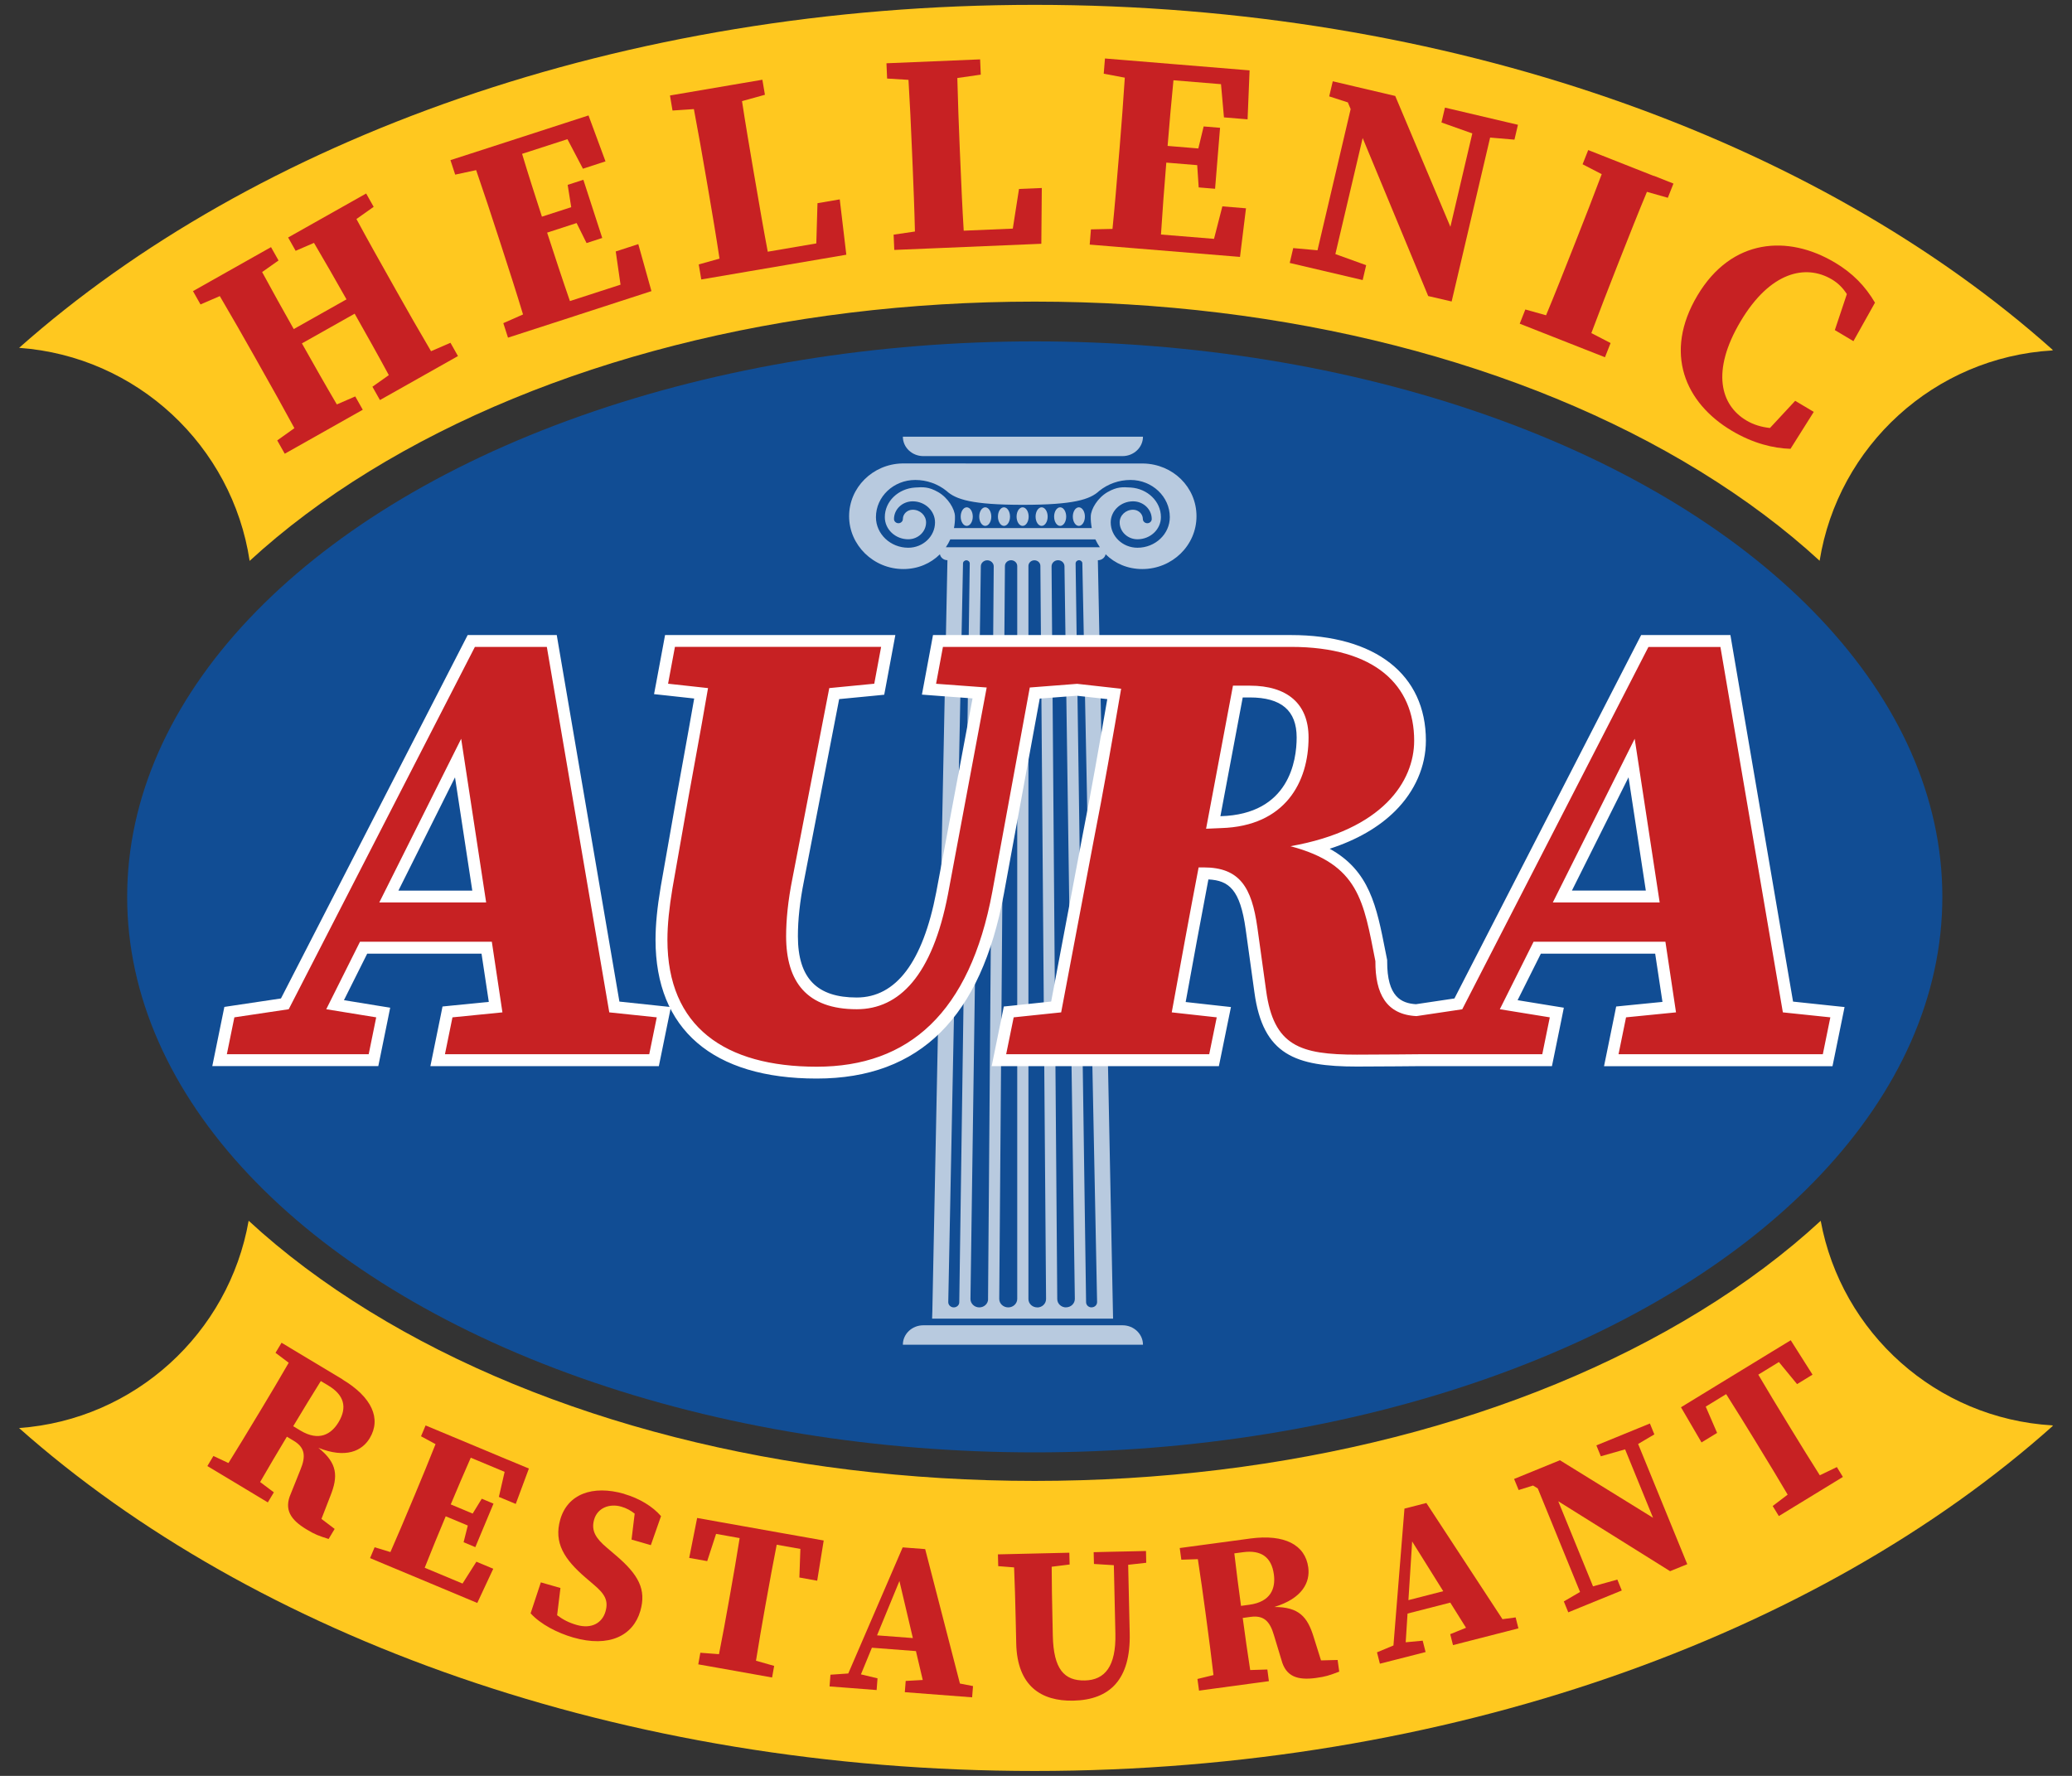 <?xml version="1.0" encoding="UTF-8"?><svg id="Schrift" xmlns="http://www.w3.org/2000/svg" viewBox="0 0 350 300"><rect x="0" y="0" width="350" height="300" fill="#333333" stroke="none"/><defs><style>.cls-1{opacity:.7;}.cls-2{fill:#114d94;}.cls-2,.cls-3,.cls-4,.cls-5{stroke-width:0px;}.cls-3{fill:#c72123;}.cls-4{fill:#fff;}.cls-5{fill:#ffc81f;}</style></defs><ellipse class="cls-2" cx="174.79" cy="151.51" rx="153.31" ry="93.84"/><g class="cls-1"><path class="cls-4" d="m163.3,85.7c-.56,0-1.02.7-1.02,1.57s.46,1.57,1.02,1.57,1.02-.7,1.02-1.57-.46-1.57-1.02-1.57Z"/><path class="cls-4" d="m166.43,85.7c-.56,0-1.02.7-1.02,1.57s.46,1.57,1.02,1.57,1.02-.7,1.02-1.57-.46-1.57-1.02-1.57Z"/><path class="cls-4" d="m169.59,85.7c-.56,0-1.02.7-1.02,1.57s.46,1.57,1.02,1.57,1.02-.7,1.02-1.57-.46-1.57-1.02-1.57Z"/><path class="cls-4" d="m172.74,85.7c-.56,0-1.02.7-1.02,1.57s.46,1.57,1.02,1.57,1.02-.7,1.02-1.57-.46-1.57-1.02-1.57Z"/><path class="cls-4" d="m175.95,85.7c-.56,0-1.02.7-1.02,1.57s.46,1.57,1.02,1.57,1.02-.7,1.02-1.57-.46-1.57-1.02-1.57Z"/><path class="cls-4" d="m179.08,85.7c-.56,0-1.02.7-1.02,1.57s.46,1.57,1.02,1.57,1.02-.7,1.02-1.57-.46-1.57-1.02-1.57Z"/><path class="cls-4" d="m182.24,85.7c-.56,0-1.02.7-1.02,1.57s.46,1.57,1.02,1.57,1.02-.7,1.02-1.57-.46-1.57-1.02-1.57Z"/><path class="cls-4" d="m193.17,78.3h0s-40.79-.01-40.79-.01h0c-4.96.12-8.95,4.06-8.95,8.92s4.1,8.92,9.16,8.92c2.47,0,4.63-.95,6.18-2.5.11.57.63,1,1.27,1l-2.55,126.88-.04,1.25h30.57l-.04-1.91h0l-2.53-126.21c.65,0,1.19-.43,1.31-1.01,1.56,1.55,3.72,2.5,6.19,2.5,5.06,0,9.16-3.99,9.16-8.92s-3.99-8.8-8.95-8.91Zm-31.13,141.69c0,.48-.42.87-.93.87s-.94-.41-.93-.9l2.49-124.78c0-.29.26-.53.57-.53s.58.25.57.55l-1.77,124.8Zm4.87-.53c0,.77-.67,1.4-1.49,1.4s-1.5-.65-1.49-1.44l1.75-123.76c.01-.56.5-1.01,1.09-1.01s1.1.47,1.09,1.04l-.96,123.78Zm4.92-.04c0,.79-.68,1.44-1.52,1.44s-1.53-.65-1.52-1.45l.96-123.79c0-.54.47-.98,1.04-.98s1.04.44,1.04.98v123.79Zm3.38,1.44c-.82,0-1.49-.63-1.49-1.41v-123.84c0-.53.45-.96,1.01-.96s1.01.42,1.01.95l.96,123.84c0,.79-.66,1.43-1.49,1.43Zm4.87,0c-.82,0-1.48-.62-1.49-1.4l-.96-123.78c0-.57.48-1.04,1.09-1.04s1.08.45,1.09,1.01l1.75,123.76c.01.79-.66,1.44-1.49,1.44Zm4.31,0c-.51,0-.92-.38-.93-.87l-1.77-124.8c0-.3.25-.55.57-.55s.57.23.57.53l2.49,124.78c.01.5-.41.9-.93.9Zm-24.62-128.41c.29-.42.54-.86.75-1.33h24.51c.21.46.47.91.76,1.33h-26.01Zm32.37.08c-2.49,0-4.52-1.92-4.52-4.28,0-1.96,1.69-3.56,3.77-3.56,1.74,0,3.16,1.34,3.16,2.99,0,.39-.34.71-.75.71s-.75-.32-.75-.71c0-.86-.74-1.57-1.66-1.57-1.25,0-2.26.96-2.26,2.14,0,1.57,1.35,2.85,3.01,2.85,2.18,0,3.96-1.68,3.96-3.74,0-2.68-2.29-4.82-5.11-5-1.38-.09-2.3-.14-3.9.77-1.66.95-2.8,2.84-2.84,4.08-.02.69.05,1.35.17,2h-23.28c.13-.64.19-1.31.17-2-.03-1.23-1.18-3.13-2.84-4.08-1.6-.91-2.52-.86-3.9-.77-2.82.18-5.11,2.32-5.11,5,0,2.06,1.77,3.74,3.96,3.74,1.66,0,3.01-1.28,3.01-2.85,0-1.18-1.01-2.14-2.26-2.14-.91,0-1.66.7-1.66,1.57,0,.39-.34.71-.75.71s-.75-.32-.75-.71c0-1.65,1.42-2.99,3.16-2.99,2.08,0,3.77,1.6,3.77,3.56,0,2.36-2.03,4.28-4.52,4.28-3.01,0-5.46-2.32-5.46-5.17,0-3.46,2.98-6.28,6.64-6.28,1.95,0,3.82.67,5.28,1.85,1.57,1.45,4.35,2.35,12.9,2.35s11.34-.89,12.9-2.35c1.46-1.18,3.33-1.85,5.28-1.85,3.66,0,6.64,2.82,6.64,6.28,0,2.85-2.45,5.17-5.46,5.17Z"/><path class="cls-4" d="m155.97,77.05h33.64c1.91,0,3.46-1.47,3.46-3.28h-40.56c0,1.81,1.55,3.28,3.46,3.28Z"/><path class="cls-4" d="m189.61,223.88h-33.64c-1.91,0-3.46,1.47-3.46,3.28h40.56c0-1.81-1.55-3.28-3.46-3.28Z"/></g><path class="cls-5" d="m174.79.82C105.02.82,42.96,23.51,3.23,58.76c19.9,1.43,36,16.55,38.94,35.99,5.86-5.39,12.61-10.46,20.21-15.13,30.08-18.49,70-28.67,112.4-28.67s82.33,10.18,112.4,28.67c7.59,4.67,14.34,9.73,20.19,15.11,3.11-19.38,19.35-34.36,39.31-35.53l.08-.08C307.06,23.67,244.8.82,174.79.82Z"/><path class="cls-5" d="m346.69,240.79c-19.63-1.15-35.65-15.65-39.14-34.56-5.89,5.44-12.7,10.56-20.37,15.27-30.08,18.49-70,28.67-112.4,28.67s-82.33-10.18-112.4-28.67c-7.67-4.72-14.48-9.83-20.38-15.28-3.33,18.97-19.22,33.61-38.78,35.02,39.74,35.25,101.8,57.93,171.56,57.93s132.27-22.84,171.99-58.3l-.08-.08Z"/><path class="cls-3" d="m57.88,233.03l-4.64-2.79-1.14-.68-4.54-2.73-1.02,1.7,2.23,1.68c-1.53,2.66-3.1,5.3-4.68,7.92l-.71,1.17c-1.6,2.66-3.19,5.29-4.79,7.85l-2.54-1.19-1.02,1.7,2.35,1.41s0,0,0,0l4.34,2.61,3.52,2.12,1.02-1.7-2.32-1.74c1.46-2.54,2.97-5.08,4.52-7.66l1.15.69c1.9,1.14,2.1,2.58,1.13,4.91l-1.62,4.04c-1.17,2.65-.05,4.39,2.64,6.01,1.45.88,2.03,1.08,3.75,1.63l1.02-1.7-2.23-1.69,1.51-3.89c1.3-3.26,1.26-5.5-2.03-8.12,4.64,1.86,7.38.52,8.67-1.62,1.98-3.29.4-6.92-4.59-9.92Zm-.69,7.22c-1.23,2.04-3.3,3.3-6.45,1.41l-1.21-.73c1.59-2.64,3.11-5.16,4.66-7.63l1.3.78c2.59,1.56,3.23,3.62,1.7,6.17Z"/><path class="cls-3" d="m85.7,246.57h0s-5.35-2.24-5.35-2.24h0s-5.94-2.48-5.94-2.48h0s-2.52-1.05-2.52-1.05l-.77,1.83,2.45,1.33c-1.13,2.85-2.3,5.69-3.48,8.51l-.53,1.26c-1.2,2.87-2.39,5.69-3.61,8.46l-2.67-.81-.77,1.83,2.52,1.06h0s5.94,2.48,5.94,2.48h0s9.65,4.04,9.65,4.04l2.7-5.78-2.85-1.19-2.34,3.69-6.39-2.67c1.13-2.87,2.32-5.75,3.55-8.69l3.73,1.56-.71,2.82,1.98.83,3.07-7.35-1.98-.83-1.54,2.51-3.7-1.55c1.12-2.67,2.24-5.31,3.38-7.89l5.72,2.39-.97,4.23,2.85,1.19,2.22-5.98-3.62-1.51h0Z"/><path class="cls-3" d="m105.45,252.36c-5.39-1.55-9.58.06-10.81,4.33-1.13,3.94.68,6.74,4.32,9.86l1.31,1.12c1.87,1.57,2.55,2.69,2.01,4.56-.55,1.93-2.34,3-4.87,2.27-1.33-.38-2.33-.91-3.3-1.64l.56-4.6-3.31-.95-1.73,5.23c1.68,1.85,4.52,3.31,7.19,4.08,6.08,1.75,10.14-.3,11.35-4.5,1.03-3.6-.27-6.1-4.22-9.44l-1.45-1.24c-1.84-1.55-2.68-2.85-2.14-4.74.56-1.95,2.56-2.76,4.59-2.18.87.25,1.58.64,2.26,1.18l-.53,4.38,3.26.94,1.72-4.9c-1.41-1.64-3.67-3.01-6.2-3.74Z"/><path class="cls-3" d="m135.28,259.55h0s-3.68-.65-3.68-.65h0s-6.33-1.13-6.33-1.13h0s-3.65-.65-3.65-.65h0s0,0,0,0l-3.86-.69-1.34,6.75,3.04.54,1.5-4.6,3.98.71c-.49,3.09-1.02,6.18-1.57,9.25l-.24,1.35c-.54,3.05-1.09,6.05-1.68,9.01l-3.15-.24-.35,1.96,3.06.54h0s6.33,1.13,6.33,1.13h0s3.08.55,3.08.55l.35-1.96-3.07-.87c.48-3.02,1-6.04,1.54-9.06l.24-1.32c.56-3.12,1.12-6.2,1.72-9.22l4,.71-.17,4.83,3.01.54,1.1-6.79-3.86-.69h0Z"/><path class="cls-3" d="m156.29,261.69l-3.81-.29-9.19,21.3-3.01.21-.15,1.98,2.14.16h0s1.56.12,1.56.12l4.25.33.15-1.98-2.8-.67,1.85-4.5,7.44.57,1.15,4.88-2.88.16-.15,1.9,11.37.87.15-1.9-2.21-.43-5.87-22.71Zm-8.14,14.57l3.78-9.18,2.27,9.64-6.05-.46Z"/><path class="cls-3" d="m193.57,262.01l-3.06.07h0l-2.41.05h0l-3.36.08.05,1.99,3.36.21.26,11.55c.13,5.58-1.81,7.84-5.13,7.92-3.51.08-5.32-1.9-5.44-7.57l-.06-2.84c-.07-2.95-.12-5.89-.13-8.8l3.03-.38-.05-1.99-4.29.1-5.14.12h0s-2.63.06-2.63.06l.05,1.99,2.68.21c.12,2.96.21,5.92.27,8.83l.09,4.02c.16,7.17,4.2,9.79,9.67,9.66,6.11-.14,9.68-3.53,9.5-11.38l-.26-11.57,3.05-.34-.04-1.99Z"/><path class="cls-3" d="m223.15,280.51l-1.25-3.98c-1.03-3.36-2.46-5.08-6.66-5.06,4.79-1.45,6.09-4.21,5.75-6.69-.51-3.81-4.01-5.65-9.78-4.88l-2.95.4h0l-5.28.71-3.7.5.27,1.97,2.79-.09c.47,3.03.89,6.08,1.3,9.1l.18,1.36c.42,3.08.81,6.12,1.16,9.12l-2.71.66.27,1.97,2.71-.37h0s6.27-.85,6.27-.85h0l2.82-.38-.26-1.97-2.9.09c-.45-2.9-.86-5.82-1.26-8.8l1.33-.18c2.2-.3,3.25.7,3.95,3.12l1.26,4.16c.74,2.8,2.7,3.46,5.82,3.04,1.68-.23,2.25-.43,3.94-1.07l-.27-1.97-2.8.07Zm-12.12-9.42l-1.4.19c-.41-3.05-.8-5.97-1.13-8.87l1.5-.2c2.99-.4,4.78.8,5.18,3.75.32,2.36-.51,4.64-4.15,5.13Z"/><path class="cls-3" d="m253.79,273.52l-12.85-19.62-3.7.95-1.86,23.12-2.78,1.16.49,1.92,2.08-.53h0s.91-.23.91-.23l4.73-1.21-.49-1.92-2.87.27.31-4.85,7.22-1.85,2.66,4.25-2.67,1.08.47,1.85,11.05-2.83-.47-1.85-2.23.3Zm-15.88-3.21l.63-9.91,5.25,8.4-5.88,1.51Z"/><polygon class="cls-3" points="279.45 242.31 278.7 240.47 269.66 244.17 270.41 246.01 274.51 244.84 279.23 256.4 263.5 246.68 255.76 249.84 256.53 251.71 258.96 250.95 259.76 251.44 266.9 268.93 264.16 270.53 264.91 272.37 267.82 271.18 267.82 271.18 270.03 270.28 270.03 270.28 273.95 268.68 273.2 266.84 269.09 267.98 263.22 253.61 282.11 265.42 285.01 264.24 276.71 243.93 279.45 242.31"/><path class="cls-3" d="m310.27,247.84l-2.87,1.38c-1.64-2.58-3.25-5.19-4.85-7.81l-.7-1.15c-1.65-2.7-3.28-5.38-4.84-8.04l3.48-2.13,3.07,3.73,2.61-1.6-3.68-5.81-3.35,2.04h0l-3.19,1.95s0,0,0,0l-5.49,3.35h0s-6.51,3.98-6.51,3.98l3.47,5.94,2.63-1.61-1.92-4.44,3.45-2.11c1.68,2.64,3.33,5.31,4.95,7.96l.71,1.17c1.61,2.64,3.21,5.25,4.73,7.85l-2.53,1.92,1.04,1.7,10.82-6.61-1.04-1.7Z"/><path class="cls-3" d="m76.07,57.92l-3.26,1.41c-2.02-3.43-4-6.89-5.94-10.35l-.87-1.55c-1.98-3.51-3.93-6.98-5.79-10.43l2.91-2.06-1.27-2.25-13.18,7.43,1.27,2.25,3.1-1.34c1.86,3.16,3.69,6.35,5.49,9.54l-8.91,5.02c-1.82-3.23-3.62-6.44-5.34-9.63l2.77-1.96-1.27-2.25-2.88,1.62h0s-7.27,4.1-7.27,4.1t0,0l-3.03,1.71,1.27,2.25,3.26-1.41c2.02,3.43,3.99,6.89,5.94,10.34l.87,1.55c1.98,3.5,3.93,6.98,5.79,10.42l-2.9,2.07,1.27,2.25,8.32-4.69,1.98-1.12h0l2.88-1.62-1.27-2.25-3.11,1.35c-1.97-3.34-3.9-6.76-5.9-10.31l8.91-5.02c2.03,3.6,3.96,7.02,5.77,10.38l-2.77,1.96,1.27,2.25,2.88-1.62h0s2-1.13,2-1.13l8.3-4.68-1.27-2.25Z"/><path class="cls-3" d="m107.82,41.24l-3.81,1.24.81,5.61-8.55,2.77c-1.31-3.78-2.57-7.62-3.85-11.56l4.98-1.62,1.68,3.38,2.65-.86-3.19-9.83-2.65.86.6,3.77-4.95,1.6c-1.16-3.57-2.3-7.12-3.35-10.61l7.66-2.48,2.62,4.99,3.81-1.24-2.87-7.76-12,3.89h0s-7.94,2.57-7.94,2.57h0l-3.38,1.09.8,2.45,3.54-.76c1.3,3.76,2.55,7.55,3.77,11.32l.55,1.69c1.24,3.83,2.47,7.62,3.6,11.37l-3.33,1.47.79,2.45,7.35-2.38,3.89-1.26.08-.03h0l12.91-4.19-2.23-7.97Z"/><path class="cls-3" d="m138.09,34.33l-.2,6.79-8.2,1.4c-.75-3.93-1.41-7.82-1.99-11.21l-.43-2.49c-.67-3.94-1.34-7.86-1.93-11.74l3.87-1.07-.43-2.54-3.88.66h0l-1.18.2-10.55,1.8.43,2.54,3.61-.24c.74,3.89,1.43,7.82,2.1,11.74l.47,2.74c.54,3.16,1.18,6.93,1.76,10.78l-3.51.98.43,2.54,7.61-1.3,16.89-2.88-1.11-9.35-3.79.65Z"/><path class="cls-3" d="m171.1,38.62l-8.31.35c-.25-3.99-.41-7.94-.56-11.37l-.11-2.53c-.17-4-.31-7.97-.41-11.89l3.96-.57-.11-2.58-15.82.66.11,2.58,3.61.22c.24,3.95.43,7.94.59,11.92l.12,2.78c.13,3.2.29,7.02.38,10.92l-3.6.53.11,2.58,7.72-.32,17.12-.72.08-9.42-3.85.16-1.05,6.71Z"/><path class="cls-3" d="m190.19,10.17h0s-3.54-.29-3.54-.29l-.21,2.57,3.56.67c-.25,3.97-.56,7.95-.88,11.9l-.15,1.77c-.33,4.01-.66,7.99-1.05,11.88l-3.64.08-.21,2.57,3.54.29h0s4.16.34,4.16.34l17.69,1.45,1.01-8.21-3.99-.33-1.41,5.49-8.96-.73c.25-4,.56-8.02.9-12.15l5.22.43.25,3.76,2.77.23.84-10.3-2.77-.23-.9,3.72-5.19-.43c.31-3.74.62-7.45.99-11.09l8.03.66.5,5.61,3.99.33.34-8.27-12.64-1.04-8.25-.68Z"/><polygon class="cls-3" points="243.49 20.69 248.7 22.54 245 38.31 235.68 16.21 229.03 14.65 229.03 14.65 229.03 14.65 225.13 13.73 224.53 16.28 227.68 17.3 228.15 18.43 222.55 42.28 218.45 41.91 217.86 44.42 230.18 47.31 230.77 44.8 225.57 42.92 230.18 23.32 241.25 50.01 245.21 50.93 247.04 43.15 247.04 43.15 251.71 23.24 255.82 23.59 256.41 21.08 244.08 18.18 243.49 20.69"/><path class="cls-3" d="m279.35,29.72l-3.14-1.24-7.93-3.13-.95,2.4,3.23,1.67c-1.39,3.72-2.85,7.44-4.3,11.12l-.65,1.65c-1.48,3.74-2.94,7.45-4.45,11.07l-3.5-.98-.95,2.4,3.3,1.3h0s7.77,3.06,7.77,3.06h0s3.33,1.31,3.33,1.31l.95-2.4-3.25-1.68c1.39-3.73,2.84-7.45,4.3-11.17l.64-1.62c1.48-3.74,2.94-7.46,4.45-11.07l3.53,1,.95-2.4-3.33-1.32h0Z"/><path class="cls-3" d="m309.85,44.3c-7.75-4.6-17.32-4.14-23.13,5.63-5.73,9.64-2.13,18.12,5.82,22.84,3.54,2.11,6.97,2.96,9.91,3.05l3.93-6.24-3.14-1.87-4.26,4.59c-1.46-.16-2.8-.56-3.98-1.27-4.37-2.59-5.98-8.33-.99-16.73,5.01-8.43,11.02-9.72,15.43-7.1,1.02.61,1.84,1.41,2.53,2.48l-2.03,6.08,3.14,1.87,3.64-6.5c-1.65-2.8-3.75-4.99-6.87-6.84Z"/><path class="cls-3" d="m73.94,179.09l1.66-8.15,8.13-.81-1.51-10.04h-20.79l-4.81,9.63,8.13,1.32-1.64,8.05h-26l1.65-8.11,9.37-1.4,31.5-61.3h13.59l10.57,61.83,8.36.88-1.65,8.11h-36.55Zm7.03-27.65l-3.57-23.39-11.69,23.39h15.27Z"/><path class="cls-4" d="m92.37,109.28l10.55,61.74,8.02.84-1.27,6.23h-34.51l1.27-6.23,8.44-.84-1.79-11.93h-22.27l-5.7,11.4,8.44,1.37-1.27,6.23h-23.96l1.27-6.23,9.18-1.37,31.45-61.21h12.14m-28.29,43.17h18.05l-4.22-27.65-13.83,27.65m29.97-45.17h-15.04l-.56,1.09-30.98,60.3-8.17,1.22-1.39.21-.28,1.37-1.27,6.23-.49,2.4h28.04l.33-1.6,1.27-6.23.41-2.04-2.05-.33-5.76-.94,3.93-7.86h19.31l1.23,8.15-6.35.63-1.47.15-.29,1.45-1.27,6.23-.49,2.4h38.59l.33-1.6,1.27-6.23.44-2.16-2.19-.23-6.51-.69-10.3-60.25-.28-1.66h0Zm-26.74,43.17l9.56-19.13,2.92,19.13h-12.48Z"/><path class="cls-3" d="m137.98,181.2c-16.91,0-26.22-7.96-26.22-22.42,0-2.51.27-5.31.86-8.82l1.69-9.61c.65-3.82,1.35-7.66,2.06-11.52.7-3.83,1.42-7.79,2.09-11.7l-6.77-.74,1.51-8.1h36.87l-1.52,8.15-7.6.74-6.09,31.46c-.69,3.44-1.04,6.64-1.04,9.52,0,7.64,3.57,11.35,10.93,11.35s12.05-6.26,14.43-18.61l6.34-33.83-8.55-.63,1.52-8.14h59.64c19.67,0,21.79,11.77,21.79,16.83,0,3.29-1.37,13.8-18.06,18.04,8.43,3.39,9.59,9.3,11.25,17.77l.27,1.35v.1c-.03,5.49,1.79,8.04,5.9,8.27l7.11-1.06,31.5-61.3h13.59l10.57,61.83,8.36.88-1.65,8.11h-36.55l1.66-8.15,8.13-.81-1.51-10.04h-20.79l-4.81,9.63,8.13,1.32-1.64,8.05h-21.29s-7.14.07-10.84.07c-9.99,0-14.99-1.75-16.33-11.71l-1.48-10.66c-.97-6.93-3.01-9.27-8.09-9.27h-.02c-1.46,7.6-2.84,15.21-4.19,22.61l7.62.85-1.65,8.1h-36.34l1.66-8.15,8.01-.84,5.35-28.29c1.62-8.19,3.07-16.51,4.46-24.58l-6.29-.7-7.13.55-6.19,33.76c-3.74,20.15-14.05,30.37-30.64,30.37Zm141.23-29.76l-3.57-23.39-11.7,23.39h15.27Zm-74.24-12.51l1.28-.05c12.82-.37,13.82-11.04,13.82-14.3,0-6.41-4.85-7.76-8.92-7.76h-2.02l-4.15,22.12Z"/><path class="cls-4" d="m290.61,109.28l10.55,61.74,8.02.84-1.27,6.23h-34.51l1.27-6.23,8.44-.84-1.79-11.93h-22.27l-5.7,11.4,8.44,1.37-1.27,6.23h-20.47s-7.14.07-10.84.07c-9.6,0-14.07-1.45-15.34-10.84l-1.48-10.66c-.95-6.75-2.96-10.13-9.08-10.13h-.84c-1.58,8.23-3.06,16.36-4.54,24.49l7.6.84-1.27,6.23h-34.3l1.27-6.23,8.02-.84,5.49-29.02c1.69-8.55,3.17-17.1,4.64-25.65l-7.43-.83-8,.62-6.33,34.51c-3.8,20.48-14.14,29.55-29.66,29.55s-25.22-6.75-25.22-21.43c0-2.64.32-5.49.84-8.65l1.69-9.6c1.37-8.02,2.95-16.15,4.33-24.28l-6.75-.74,1.16-6.23h34.83l-1.16,6.23-7.6.74-6.23,32.19c-.74,3.69-1.06,6.97-1.06,9.71,0,7.7,3.48,12.35,11.93,12.35,7.18,0,12.77-5.7,15.41-19.42l6.54-34.93-8.55-.63,1.16-6.23h58.81c14.25,0,20.79,6.54,20.79,15.83,0,6.86-5.28,15.09-20.9,17.84,11.61,3.06,12.35,9.29,14.35,19.42-.03,5.47,1.82,9.04,6.95,9.28l7.72-1.15,31.45-61.21h12.14m-86.86,30.71l2.53-.11c10.87-.32,14.78-7.81,14.78-15.3,0-5.7-3.59-8.76-9.92-8.76h-2.85l-4.54,24.17m58.57,12.45h18.05l-4.22-27.65-13.83,27.65m29.97-45.17h-15.05l-.56,1.09-30.98,60.3-6.5.97c-2.45-.16-4.89-1.21-4.86-7.26v-.2s-.04-.2-.04-.2l-.25-1.25c-1.5-7.66-2.67-13.62-9.42-17.35,4.59-1.49,8.3-3.63,11.07-6.39,3.34-3.33,5.18-7.55,5.18-11.88,0-11.17-8.52-17.83-22.79-17.83h-60.47l-.3,1.63-1.16,6.23-.41,2.2,2.23.17,6.32.47-6.13,32.74c-2.27,11.8-6.79,17.79-13.44,17.79s-9.93-3.19-9.93-10.35c0-2.81.34-5.94,1.02-9.32l5.95-30.74,6.11-.59,1.5-.15.28-1.48,1.16-6.23.44-2.37h-38.9l-.3,1.63-1.16,6.23-.4,2.12,2.14.23,4.64.51c-.62,3.56-1.27,7.14-1.9,10.63-.69,3.8-1.41,7.72-2.06,11.55l-1.69,9.59c-.6,3.58-.88,6.44-.88,9,0,15.11,9.67,23.43,27.22,23.43s27.78-10.49,31.62-31.19l6.06-33,6.27-.48,5.14.57c-1.34,7.73-2.72,15.66-4.27,23.51l-5.21,27.58-6.54.69-1.46.15-.29,1.44-1.27,6.23-.49,2.4h38.38l.33-1.6,1.27-6.23.44-2.15-2.18-.24-5.47-.61c1.23-6.74,2.49-13.66,3.84-20.71,3.49.18,5.36,1.73,6.29,8.39l1.48,10.66c1.43,10.62,6.96,12.56,17.32,12.56,3.66,0,10.79-.07,10.86-.07h20.45s1.63,0,1.63,0l.33-1.6,1.27-6.23.41-2.04-2.05-.33-5.76-.94,3.93-7.86h19.31l1.23,8.15-6.35.63-1.47.15-.29,1.45-1.27,6.23-.49,2.4h38.59l.33-1.6,1.27-6.23.44-2.16-2.19-.23-6.51-.69-10.3-60.25-.28-1.66h0Zm-82.35,10.54h1.19c5.33,0,7.92,2.21,7.92,6.76,0,3.89-1.25,12.97-12.83,13.3h-.05s3.77-20.06,3.77-20.06h0Zm55.61,32.62l9.56-19.13,2.92,19.13h-12.48Z"/></svg>